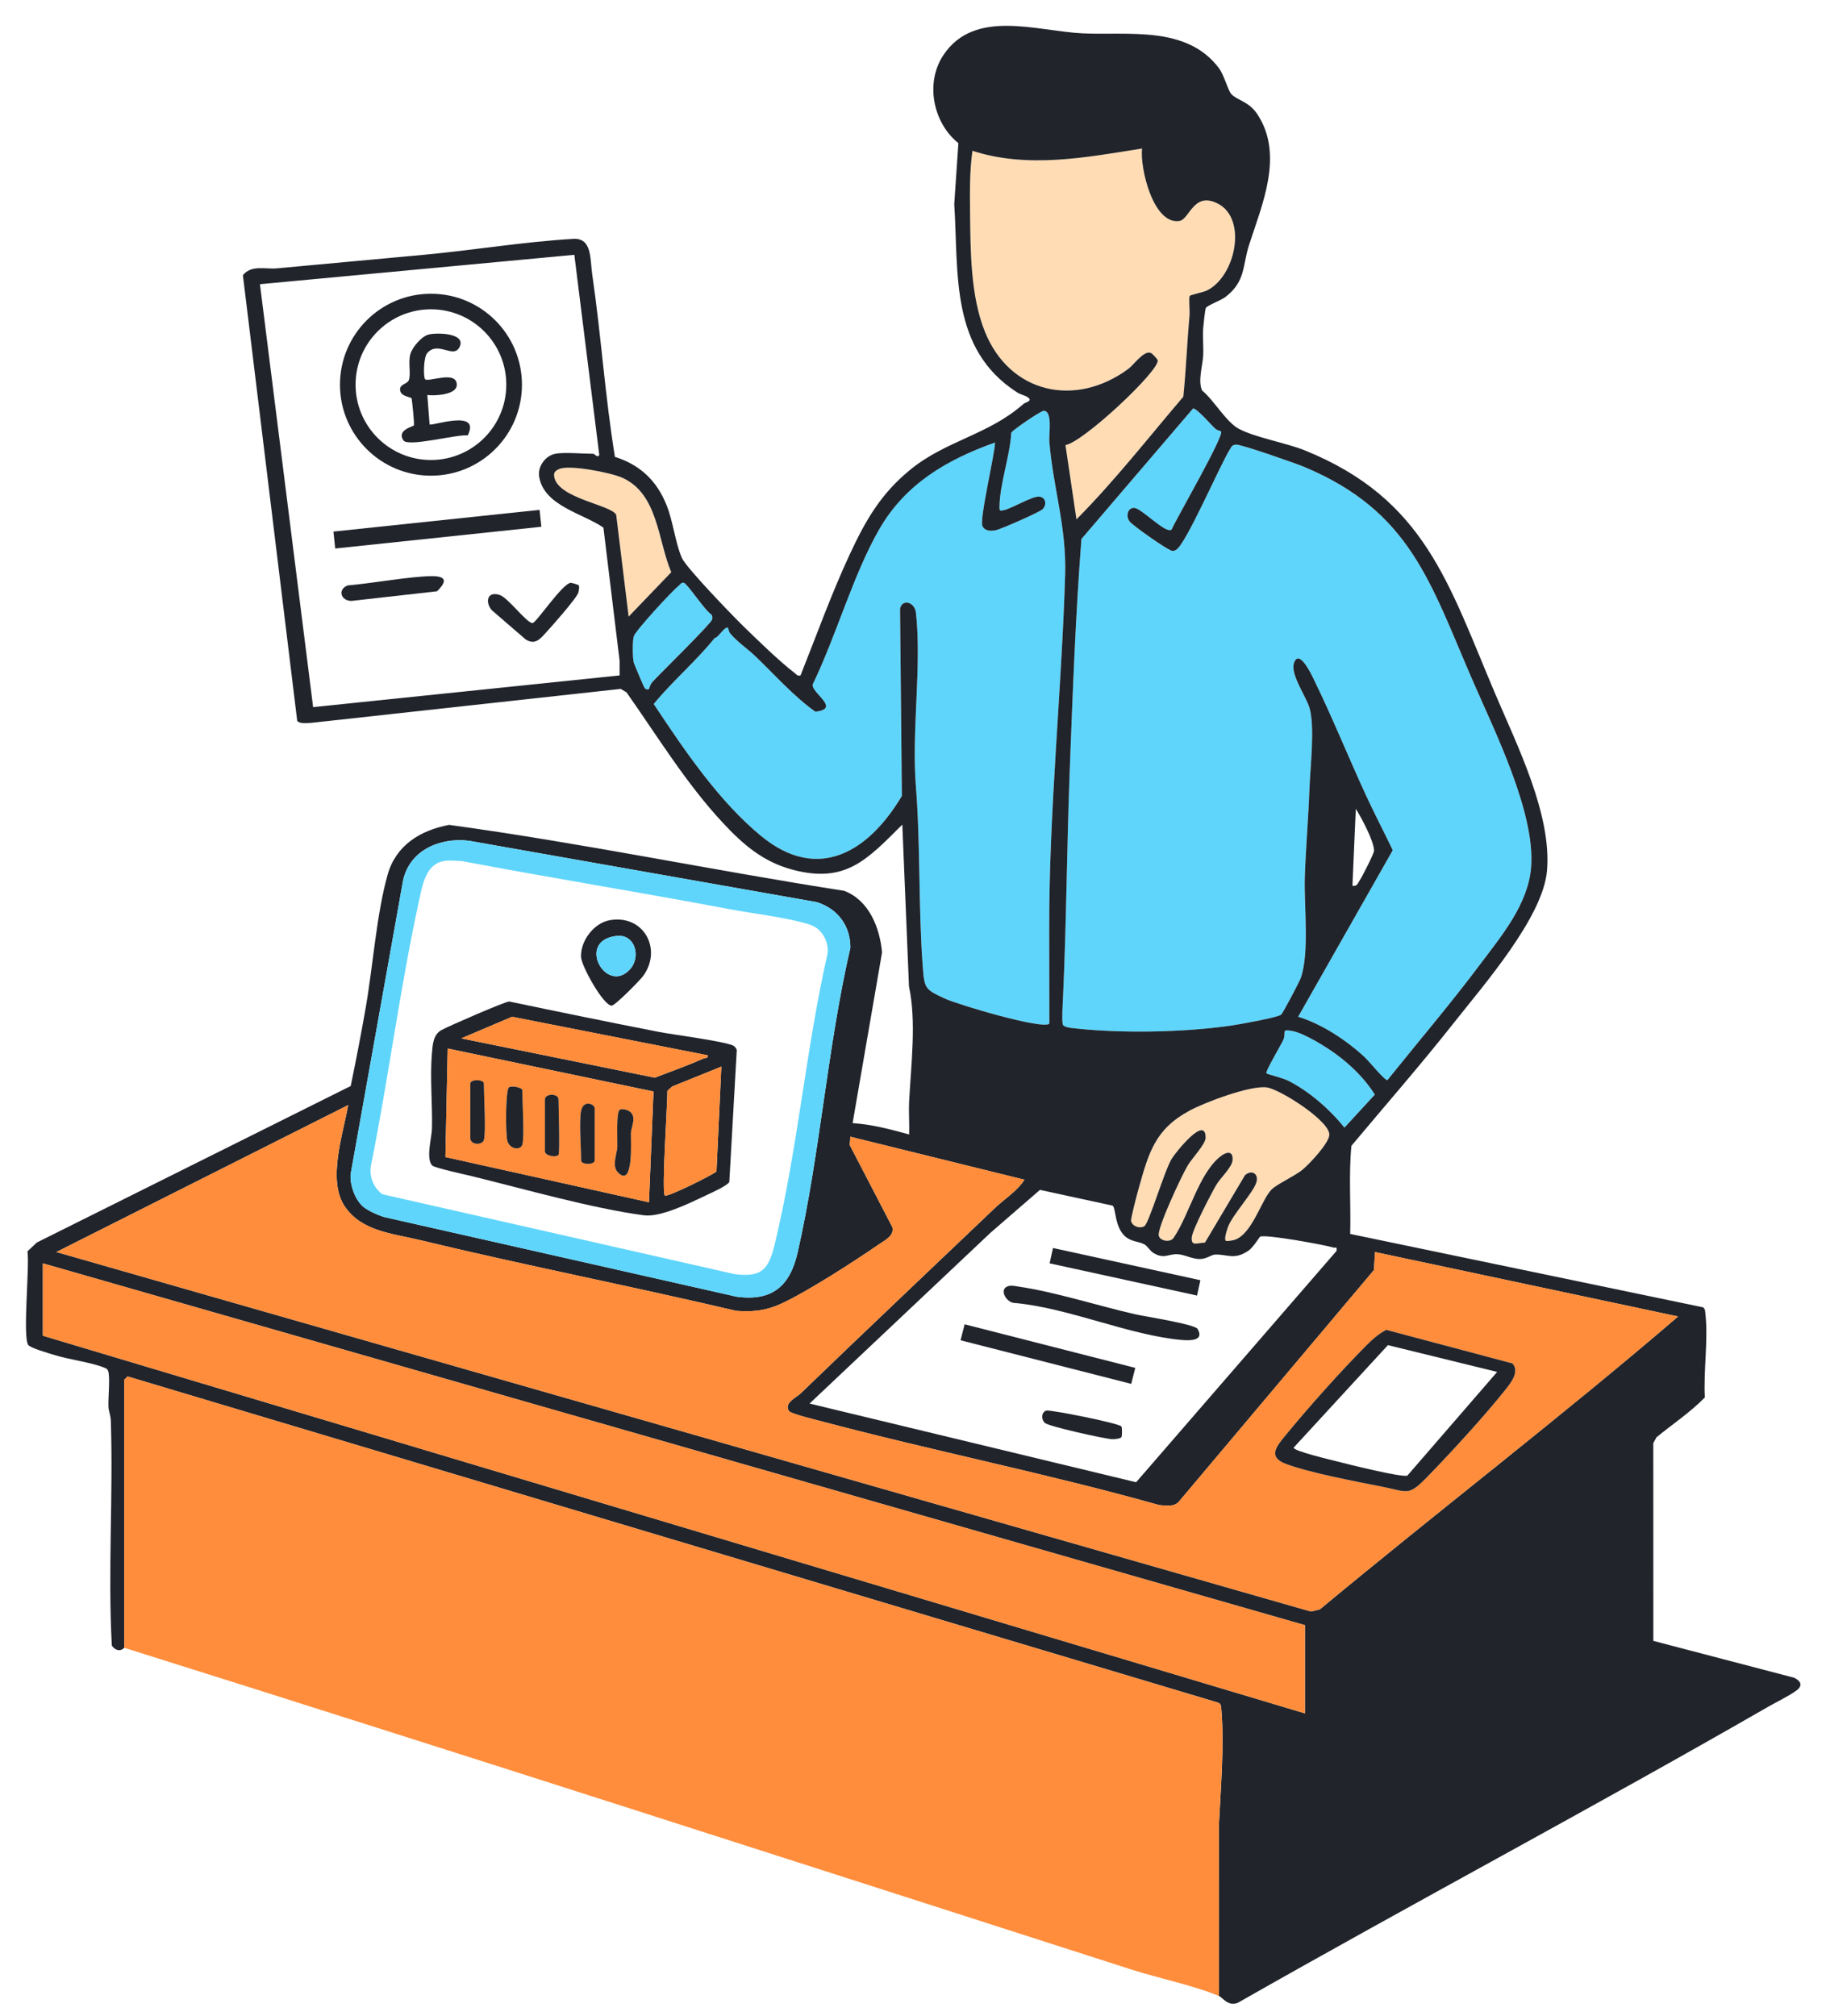 <svg width="240" height="265" viewBox="0 0 240 265" fill="none" xmlns="http://www.w3.org/2000/svg">
<path d="M150.103 19.52C149.815 22.061 151.56 29.536 154.997 29.042C156.355 28.846 156.834 25.167 159.997 26.721C164.069 28.724 162.336 36.499 158.543 38.211C158.085 38.419 156.459 38.764 156.382 38.874C156.209 39.123 156.397 40.785 156.346 41.364C156.034 44.937 155.891 48.545 155.529 52.135C150.906 57.562 146.509 63.191 141.485 68.258L140.038 58.489C142.327 58.159 152.437 48.69 152.158 47.347C152.122 47.169 151.471 46.488 151.287 46.399C150.389 45.953 149.021 47.947 148.305 48.476C141.357 53.606 132.731 51.728 129.449 43.587C127.552 38.883 127.561 32.965 127.498 28.002C127.466 25.262 127.436 22.522 127.811 19.817C135.094 22.177 142.755 20.685 150.103 19.517V19.52Z" fill="#FFDCB4"/>
<path d="M161.109 163.068C160.865 162.825 161.272 161.579 161.436 161.169C162.081 159.552 164.792 156.652 165.146 155.347C165.443 154.25 164.521 153.671 163.635 154.452L158.377 163.306C157.247 163.357 156.563 163.826 156.641 162.62C156.7 161.669 159.209 156.839 159.86 155.727C160.392 154.818 161.929 153.415 162.003 152.494C162.102 151.293 161.335 151.287 160.502 151.911C157.604 154.081 156.325 159.633 154.286 162.634C153.843 163.386 152.384 163.092 152.297 162.334C152.169 161.223 155.33 154.467 156.111 153.169C156.67 152.238 158.448 150.363 158.46 149.546C158.507 146.434 154.527 151.448 154.019 152.265C153.049 153.825 151.046 160.747 150.413 161.142C149.779 161.538 148.825 161.154 148.665 160.48C148.59 160.171 149.476 156.86 149.655 156.221C150.992 151.46 151.804 148.431 156.343 145.967C158.368 144.868 164.42 142.588 166.531 142.918C168.312 143.194 174.914 147.397 174.718 149.195C174.596 150.315 172.141 152.94 171.219 153.706C170.14 154.604 167.756 155.641 167.069 156.393C165.749 157.838 164.566 162.138 162.313 162.932C162.042 163.027 161.213 163.166 161.109 163.062V163.068Z" fill="#FFDCB4"/>
<path d="M82.626 81.041L80.991 67.667C80.355 66.347 73.38 65.53 72.851 62.7C72.741 62.103 72.97 61.889 73.481 61.651C74.81 61.036 80.259 62.121 81.731 62.766C86.514 64.855 86.44 71.04 88.229 75.207L82.626 81.044V81.041Z" fill="#FFDCB4"/>
<path d="M160.491 56.697C160.916 57.282 154.667 68.053 153.977 69.619C153.175 70.205 150.05 66.796 149.057 66.76C148.216 66.731 147.937 67.857 148.472 68.543C148.921 69.117 153.606 72.428 154.123 72.419C154.295 72.416 154.408 72.357 154.554 72.282C155.85 71.637 160.47 60.804 161.73 58.932C161.876 58.614 162.093 58.468 162.441 58.439C163.101 58.382 170.292 60.902 171.413 61.369C185.385 67.212 187.959 76.55 193.56 89.455C196.47 96.159 201.753 106.725 201.247 113.891C200.9 118.803 197.362 122.985 194.517 126.777C190.638 131.951 186.398 136.915 182.355 141.964C182.002 142.05 179.947 139.5 179.395 138.983C177.001 136.751 173.764 134.594 170.616 133.64L183.051 111.748C181.88 109.308 180.61 106.883 179.481 104.425C177.174 99.411 175.075 94.204 172.655 89.255C172.391 88.715 170.714 85.142 170.063 87.178C169.587 88.667 171.662 91.52 172.114 93.063C172.846 95.55 172.2 100.897 172.099 103.777C171.966 107.587 171.603 111.54 171.493 115.356C171.383 119.172 172.117 125.19 170.976 128.51C170.794 129.036 168.642 133.108 168.389 133.354C168.003 133.735 162.765 134.659 161.808 134.799C155.55 135.711 147.033 135.857 140.757 135.108C140.499 135.078 139.753 134.947 139.684 134.644C139.545 134.035 139.66 132.189 139.699 131.42C140.163 121.451 140.213 111.367 140.591 101.402C140.98 91.16 141.349 81.029 142.134 70.847L156.798 53.701C157.256 53.588 159.23 55.924 159.771 56.385C159.991 56.572 160.455 56.655 160.488 56.703L160.491 56.697Z" fill="#5FD5FB"/>
<path d="M137.922 134.54C137.11 135.372 125.837 132.029 124.14 131.226C121.571 130.013 121.494 129.954 121.274 126.958C120.694 119.079 120.998 111.076 120.367 103.197C119.814 96.008 121.146 87.624 120.394 80.583C120.228 79.037 118.533 78.71 118.298 80.003L118.536 104.612C114.22 111.866 107.587 116.093 100.022 109.866C94.454 105.283 89.873 98.498 85.922 92.527C88.419 89.475 91.472 86.922 93.925 83.861C94.445 83.811 95.268 82.206 95.699 82.532C95.732 82.556 95.762 82.999 95.991 83.27C97.001 84.45 98.229 85.24 99.276 86.242C101.853 88.705 104.276 91.472 107.159 93.535C110.611 93.16 106.618 91.092 106.815 89.957C109.954 83.457 111.978 75.768 115.569 69.551C119.16 63.333 124.419 60.427 130.781 58.159C130.742 59.812 128.697 68.282 129.131 69.15C129.461 69.806 130.216 69.815 130.858 69.69C131.536 69.557 136.617 67.325 137.027 66.929C137.609 66.362 137.431 65.339 136.575 65.274C135.674 65.206 133.153 66.733 132.062 67.019C131.494 67.167 131.355 67.224 131.364 66.62C131.405 63.565 132.734 59.984 132.915 56.872C133.017 56.569 136.804 53.983 137.184 53.989C138.379 54.007 137.838 57.08 137.916 58.007C138.418 64.156 140.187 69.194 139.997 75.542C139.53 91.027 137.859 106.639 137.904 122.191L137.919 134.54H137.922Z" fill="#5FD5FB"/>
<path d="M166.454 141.072C166.222 140.915 168.476 137.164 168.693 136.617C169.088 135.619 168.321 135.241 169.805 135.494C171.398 135.767 174.302 137.592 175.64 138.576C177.599 140.02 179.407 141.795 180.706 143.86L176.71 148.202C174.76 145.792 172.037 143.394 169.243 142.003C168.621 141.694 166.653 141.209 166.454 141.072Z" fill="#5FD5FB"/>
<path d="M85.296 90.551C85.162 90.649 84.862 90.643 84.689 90.379C84.591 90.227 83.319 87.246 83.283 87.071C83.129 86.322 83.099 84.355 83.286 83.638C83.473 82.922 88.331 77.656 89.154 77.023C89.374 76.853 89.517 76.52 89.874 76.595C90.326 76.69 92.686 80.304 93.48 80.746C93.637 80.96 93.655 81.177 93.587 81.43C93.441 81.98 86.737 88.539 85.721 89.654C85.418 89.987 85.328 90.522 85.287 90.551H85.296Z" fill="#5FD5FB"/>
<path d="M16.333 216.565C15.792 217.121 15.093 216.886 14.698 216.268C14.165 206.466 14.894 196.513 14.564 186.684C14.543 186.045 14.281 185.489 14.255 184.913C14.195 183.742 14.502 181.037 14.216 180.196C14.121 179.92 13.996 179.872 13.752 179.768C12.085 179.067 9.07 178.689 7.12 178.077C6.463 177.872 3.945 177.162 3.695 176.746C2.976 175.557 3.898 166.504 3.612 164.462L4.834 163.306L46.093 142.737C46.801 139.343 47.455 135.925 48.055 132.513C49.012 127.051 49.491 120.072 50.962 114.913C52.062 111.064 55.261 109.132 59.025 108.413C76.368 110.776 93.613 114.384 110.944 117.077C114.211 118.316 115.62 121.879 115.935 125.16L112.062 147.611C114.55 147.769 117.08 148.431 119.491 149.1C119.547 147.67 119.42 146.22 119.491 144.791C119.738 139.967 120.466 134.264 119.473 129.648L118.596 108.38C114.003 112.919 111.215 116.164 104.196 114.31C100.278 113.272 97.653 110.987 94.96 108.089C90.141 102.909 86.401 96.745 82.34 90.988L81.582 90.542L40.858 95.009C40.353 95.009 39.342 95.173 39.062 94.724L31.925 36.166C33.066 34.77 34.859 35.414 36.402 35.269C42.844 34.671 49.283 34.08 55.725 33.486C62.167 32.891 68.957 31.759 75.354 31.396C77.833 31.254 77.539 34.015 77.836 36.047C79.002 44.015 79.525 52.093 80.821 60.047C84.121 61.081 86.335 63.185 87.614 66.398C88.47 68.546 88.752 71.31 89.615 73.314C90.162 74.586 96.241 80.871 97.635 82.236C99.514 84.069 102.463 86.943 104.475 88.474C104.731 88.67 104.776 88.878 105.219 88.768C107.335 83.457 109.291 77.998 111.708 72.814C113.783 68.362 115.772 64.894 119.645 61.729C124.339 57.895 129.949 57.14 134.509 53.095C134.774 52.86 135.817 52.721 135.065 52.197C134.783 52.001 134.114 51.847 133.668 51.561C124.851 45.861 126.01 36.047 125.422 26.816L125.966 18.813C122.633 16.159 121.566 10.874 123.998 7.237C128.097 1.102 136.21 4.077 142.218 4.378C148.226 4.678 155.979 3.299 160.218 8.969C160.916 9.906 161.395 11.906 161.856 12.384C162.644 13.204 164.13 13.332 165.224 14.961C168.809 20.311 165.878 26.885 164.16 32.225C163.31 34.865 163.741 36.936 161.119 38.993C160.432 39.531 158.595 40.146 158.476 40.511C158.378 40.809 158.173 42.666 158.14 43.148C158.057 44.328 158.196 45.528 158.14 46.714C158.08 47.989 157.42 50.052 157.994 51.318C159.522 52.557 161.122 55.416 162.786 56.334C164.843 57.47 169.074 58.213 171.514 59.2C187.309 65.598 190.365 76.696 196.545 91.238C199.417 97.996 203.983 107.091 203.326 114.473C202.782 120.569 194.999 129.473 191.129 134.377C186.771 139.902 182.136 145.198 177.623 150.595C177.252 154.408 177.567 158.328 177.46 162.174L223.847 171.821C224.147 172.053 224.115 172.377 224.15 172.707C224.537 176.056 223.88 180.22 224.076 183.662C222.182 185.608 219.837 187.169 217.72 188.898L217.301 189.668L217.307 215.658L235.801 220.5C236.681 220.913 236.99 221.528 236.134 222.167C235.176 222.88 233.482 223.695 232.361 224.34C209.325 237.592 185.802 250.068 162.724 263.208C161.428 263.769 160.682 262.524 160.218 262.328L160.206 239.877C160.441 235.131 160.931 229.452 160.53 224.717C160.491 224.259 160.53 223.879 160.013 223.748L16.77 180.904L16.33 181.34V216.565H16.333ZM150.104 19.52C142.756 20.688 135.095 22.18 127.812 19.82C127.437 22.528 127.467 25.268 127.5 28.005C127.562 32.968 127.553 38.886 129.45 43.59C132.732 51.734 141.356 53.609 148.306 48.479C149.022 47.95 150.39 45.956 151.288 46.402C151.469 46.494 152.123 47.172 152.159 47.35C152.438 48.693 142.328 58.162 140.039 58.492L141.486 68.261C146.51 63.194 150.904 57.565 155.53 52.138C155.892 48.548 156.035 44.94 156.347 41.367C156.398 40.788 156.211 39.126 156.383 38.877C156.46 38.767 158.086 38.419 158.544 38.214C162.334 36.502 164.068 28.727 159.998 26.724C156.835 25.17 156.356 28.849 154.998 29.045C151.561 29.539 149.816 22.064 150.104 19.523V19.52ZM72.964 59.642C74.106 59.41 76.668 59.642 78.018 59.642C78.083 59.642 78.597 60.252 78.764 59.788L75.488 33.489L34.166 37.352L41.155 92.938L81.436 88.771V86.836L79.311 69.346C76.689 67.5 71.46 66.493 70.862 62.629C70.654 61.289 71.692 59.904 72.964 59.642ZM160.491 56.697C160.459 56.652 159.995 56.566 159.775 56.379C159.234 55.918 157.26 53.585 156.802 53.695L142.137 70.841C141.353 81.023 140.984 91.155 140.595 101.396C140.217 111.361 140.166 121.445 139.703 131.414C139.667 132.183 139.548 134.029 139.688 134.638C139.756 134.941 140.502 135.072 140.761 135.102C147.037 135.851 155.554 135.705 161.811 134.793C162.768 134.653 168.007 133.729 168.393 133.348C168.646 133.102 170.798 129.03 170.979 128.504C172.121 125.184 171.387 119.095 171.497 115.35C171.607 111.605 171.972 107.584 172.103 103.771C172.204 100.894 172.846 95.544 172.118 93.057C171.666 91.514 169.591 88.661 170.067 87.172C170.718 85.136 172.394 88.709 172.659 89.249C175.079 94.198 177.178 99.405 179.484 104.419C180.617 106.877 181.883 109.305 183.055 111.742L170.62 133.634C173.765 134.591 177.002 136.745 179.398 138.977C179.951 139.491 182.008 142.044 182.359 141.958C186.405 136.909 190.641 131.949 194.521 126.771C197.366 122.979 200.903 118.794 201.251 113.885C201.756 106.719 196.474 96.153 193.563 89.449C187.963 76.544 185.388 67.206 171.416 61.363C170.299 60.897 163.104 58.373 162.444 58.433C162.097 58.462 161.877 58.611 161.734 58.926C160.473 60.798 155.857 71.631 154.558 72.276C154.409 72.351 154.299 72.41 154.127 72.413C153.609 72.422 148.924 69.111 148.475 68.537C147.937 67.851 148.217 66.728 149.061 66.754C150.054 66.787 153.178 70.196 153.981 69.613C154.674 68.047 160.922 57.277 160.494 56.691L160.491 56.697ZM137.919 134.54L137.904 122.191C137.863 106.639 139.53 91.027 139.997 75.543C140.187 69.194 138.419 64.157 137.916 58.008C137.842 57.08 138.38 54.01 137.185 53.989C136.804 53.984 133.017 56.569 132.916 56.872C132.738 59.981 131.406 63.565 131.364 66.621C131.355 67.221 131.495 67.167 132.063 67.019C133.151 66.734 135.675 65.203 136.575 65.274C137.476 65.346 137.61 66.365 137.027 66.93C136.62 67.328 131.537 69.56 130.859 69.691C130.217 69.816 129.459 69.807 129.132 69.15C128.698 68.282 130.743 59.812 130.781 58.159C124.423 60.424 119.021 63.571 115.57 69.551C112.118 75.531 109.954 83.457 106.815 89.957C106.619 91.089 110.611 93.161 107.16 93.535C104.276 91.473 101.853 88.706 99.276 86.242C98.23 85.24 97.002 84.45 95.991 83.27C95.759 82.999 95.73 82.556 95.7 82.533C95.272 82.206 94.445 83.811 93.925 83.861C91.469 86.922 88.416 89.475 85.922 92.528C89.876 98.498 94.457 105.284 100.022 109.866C107.588 116.093 114.217 111.867 118.537 104.612L118.299 80.004C118.537 78.711 120.231 79.038 120.395 80.583C121.147 87.624 119.815 96.011 120.368 103.197C120.995 111.079 120.695 119.08 121.275 126.958C121.495 129.954 121.572 130.014 124.14 131.226C125.838 132.026 137.11 135.372 137.922 134.54H137.919ZM82.626 81.041L88.229 75.204C86.443 71.034 86.514 64.849 81.731 62.763C80.259 62.121 74.81 61.033 73.481 61.648C72.97 61.886 72.738 62.103 72.851 62.697C73.38 65.53 80.351 66.347 80.99 67.664L82.626 81.038V81.041ZM85.295 90.551C85.337 90.522 85.423 89.99 85.729 89.654C86.746 88.542 93.449 81.983 93.595 81.43C93.66 81.177 93.646 80.961 93.488 80.747C92.694 80.304 90.331 76.69 89.882 76.595C89.525 76.52 89.383 76.853 89.163 77.023C88.339 77.653 83.476 82.94 83.294 83.638C83.113 84.337 83.134 86.322 83.291 87.071C83.327 87.246 84.599 90.23 84.698 90.379C84.87 90.643 85.17 90.649 85.304 90.551H85.295ZM177.754 116.408C178.367 116.533 178.441 116.111 178.703 115.724C179.021 115.255 180.599 112.176 180.599 111.801C180.596 110.577 178.928 107.432 178.2 106.306L177.757 116.408H177.754ZM47.645 158.512C48.281 159.104 49.66 159.701 50.511 159.957L96.82 170.424C101.506 171.051 103.83 169.024 104.835 164.617C107.784 151.677 108.75 137.592 111.768 124.569C111.785 121.662 110.097 119.439 107.365 118.568L61.632 110.499C57.815 110.042 53.828 111.733 52.975 115.745L46.081 154.346C45.992 155.748 46.625 157.564 47.645 158.509V158.512ZM166.455 141.073C166.654 141.209 168.622 141.694 169.243 142.003C172.041 143.394 174.764 145.792 176.711 148.202L180.706 143.86C179.407 141.798 177.603 140.021 175.641 138.576C174.303 137.589 171.398 135.768 169.805 135.494C168.319 135.239 169.089 135.616 168.693 136.618C168.476 137.164 166.223 140.915 166.455 141.073ZM161.107 163.069C161.211 163.173 162.04 163.033 162.311 162.938C164.564 162.144 165.747 157.844 167.067 156.399C167.754 155.647 170.138 154.61 171.217 153.713C172.139 152.946 174.594 150.322 174.716 149.201C174.912 147.403 168.31 143.201 166.529 142.924C164.418 142.594 158.363 144.877 156.341 145.973C151.802 148.437 150.99 151.469 149.653 156.227C149.471 156.866 148.588 160.177 148.663 160.486C148.823 161.16 149.798 161.529 150.411 161.149C151.023 160.768 153.048 153.831 154.017 152.271C154.525 151.454 158.503 146.44 158.458 149.552C158.446 150.369 156.668 152.244 156.109 153.175C155.328 154.473 152.168 161.229 152.295 162.34C152.382 163.098 153.841 163.392 154.284 162.641C156.324 159.639 157.602 154.087 160.5 151.917C161.333 151.293 162.1 151.302 162.002 152.5C161.927 153.421 160.39 154.824 159.858 155.734C159.207 156.845 156.698 161.675 156.639 162.626C156.561 163.832 157.248 163.363 158.375 163.312L163.634 154.459C164.522 153.677 165.441 154.256 165.144 155.353C164.79 156.658 162.079 159.559 161.434 161.175C161.27 161.585 160.86 162.831 161.107 163.074V163.069ZM45.76 145.239L7.414 164.552L172.296 211.798L173.462 211.53C189.057 198.566 205.172 186.238 220.562 173.025L180.73 164.557L180.575 166.932L155.027 197.265C154.391 198.109 153.306 197.871 152.367 197.814C137.568 193.651 122.44 190.655 107.594 186.705C106.892 186.518 103.955 185.81 103.708 185.457C102.974 184.408 104.666 183.679 105.228 183.139C113.7 174.968 122.247 166.882 130.781 158.756C132.015 157.582 133.677 156.563 134.652 155.05L111.765 149.4L111.687 150.494L117.288 161.285C117.57 162.391 116.319 162.997 115.602 163.491C112.377 165.72 106.09 169.782 102.659 171.354C100.67 172.267 98.94 172.445 96.752 172.282C82.947 169.033 68.998 166.314 55.214 162.988C51.602 162.117 47.583 161.85 45.338 158.596C42.981 155.175 45.1 149.044 45.763 145.242L45.76 145.239ZM165.622 162.537C165.518 162.596 164.716 163.966 164.065 164.394C162.198 165.624 161.398 164.855 159.751 164.884C159.171 164.893 158.639 165.47 157.688 165.473C156.648 165.473 155.643 164.855 154.7 164.837C153.493 164.813 153 165.512 151.612 164.679C151.121 164.385 150.848 163.776 150.384 163.532C149.62 163.128 148.692 163.22 147.869 162.48C146.49 161.235 146.674 158.827 146.246 158.456L136.688 156.384L130.181 162.025L106.405 184.467L149.326 194.81L175.667 164.406C175.762 163.752 175.566 164.058 175.233 163.957C174.023 163.592 166.241 162.177 165.619 162.54L165.622 162.537ZM171.511 213.593L5.631 166.041V175.551L171.511 225.184V213.593Z" fill="#21242B"/>
<path d="M160.214 262.334C156.849 260.925 152.283 260.001 148.689 258.848C104.6 244.68 60.513 230.456 16.332 216.565V181.341L16.772 180.904L160.009 223.754C160.526 223.885 160.488 224.266 160.526 224.723C160.925 229.455 160.434 235.134 160.202 239.884L160.214 262.334Z" fill="#FF8D3B"/>
<path d="M45.76 145.239C45.094 149.04 42.974 155.172 45.335 158.593C47.579 161.85 51.598 162.114 55.21 162.985C68.995 166.314 82.943 169.033 96.749 172.279C98.937 172.445 100.667 172.264 102.656 171.351C106.086 169.779 112.371 165.716 115.599 163.487C116.316 162.991 117.567 162.388 117.285 161.282L111.684 150.491L111.761 149.397L134.649 155.047C133.674 156.563 132.015 157.579 130.778 158.753C122.243 166.876 113.697 174.965 105.224 183.135C104.662 183.676 102.971 184.405 103.705 185.454C103.952 185.807 106.889 186.515 107.591 186.702C122.44 190.652 137.568 193.647 152.363 197.811C153.303 197.868 154.388 198.106 155.024 197.261L180.572 166.929L180.727 164.554L220.559 173.022C205.172 186.235 189.053 198.563 173.458 211.527L172.293 211.795L7.414 164.551L45.76 145.239ZM198.783 179.192L182.207 174.781C181.092 175.355 180.251 176.157 179.383 177.034C176.074 180.377 171.969 184.981 168.978 188.625C167.774 190.09 166.567 191.502 169.059 192.417C172.251 193.591 178.066 194.688 181.559 195.374C185.15 196.082 185.058 196.721 187.716 193.983C190.834 190.774 195.207 185.998 197.96 182.529C198.629 181.688 199.747 180.211 198.78 179.192H198.783Z" fill="#FF8D3B"/>
<path d="M171.51 213.593V225.184L5.629 175.551V166.041L171.51 213.593Z" fill="#FF8D3B"/>
<path d="M198.78 179.192C199.746 180.211 198.628 181.688 197.959 182.529C195.207 185.998 190.834 190.771 187.715 193.983C185.058 196.718 185.15 196.079 181.559 195.374C178.066 194.688 172.254 193.588 169.058 192.417C166.567 191.502 167.774 190.09 168.978 188.625C171.968 184.981 176.074 180.378 179.383 177.034C180.251 176.157 181.092 175.355 182.207 174.781L198.783 179.192H198.78ZM196.773 180.309L182.421 176.79L170.027 190.265C170.021 190.711 174.9 191.858 175.667 192.055C177.111 192.423 184.133 194.191 184.977 193.939L196.776 180.312L196.773 180.309Z" fill="#21242B"/>
<path d="M132.458 169.052C132.904 168.906 133.38 169.022 133.826 169.087C138.716 169.801 144.29 171.614 149.207 172.734C150.476 173.022 157.022 174.036 157.397 174.651C158.342 176.22 156.413 176.208 155.34 176.113C148.437 175.501 140.527 171.923 133.448 171.254C132.289 171.304 131.254 169.45 132.461 169.055L132.458 169.052Z" fill="#21242B"/>
<path d="M126.786 174.052L126.25 176.151L148.679 181.879L149.215 179.78L126.786 174.052Z" fill="#21242B"/>
<path d="M138.398 164.024L137.957 166.039L157.334 170.273L157.774 168.258L138.398 164.024Z" fill="#21242B"/>
<path d="M147.392 187.478C147.499 187.638 147.499 188.723 147.392 188.884C147.264 189.074 146.485 189.166 146.182 189.151C145.118 189.095 137.802 187.469 137.317 187.002C136.833 186.536 136.859 185.603 137.516 185.392C137.998 185.237 147.112 187.059 147.395 187.478H147.392Z" fill="#21242B"/>
<path d="M68.603 50.563C68.603 57.167 63.249 62.519 56.643 62.519C50.038 62.519 44.684 57.167 44.684 50.563C44.684 43.959 50.038 38.606 56.643 38.606C63.249 38.606 68.603 43.959 68.603 50.563ZM66.545 50.554C66.545 45.085 62.11 40.651 56.64 40.651C51.17 40.651 46.735 45.085 46.735 50.554C46.735 56.023 51.17 60.457 56.64 60.457C62.11 60.457 66.545 56.023 66.545 50.554Z" fill="#21242B"/>
<path d="M70.919 67.01L43.824 69.866L44.059 72.089L71.154 69.232L70.919 67.01Z" fill="#21242B"/>
<path d="M76.055 76.91C76.186 77.091 76.088 77.599 76.022 77.855C75.841 78.577 72.544 82.283 71.774 83.127C71.004 83.971 70.318 84.833 69.078 84.031L64.616 80.176C63.721 79.073 64.063 77.653 65.695 78.203C66.792 78.571 69.218 81.891 69.991 81.888C70.475 81.888 73.945 76.624 75.032 76.601C75.196 76.598 76.022 76.865 76.058 76.913L76.055 76.91Z" fill="#21242B"/>
<path d="M55.509 75.777C57.37 75.638 59.611 75.59 57.444 77.712L46.195 78.978C44.828 78.978 44.319 77.51 45.678 76.945C48.918 76.651 52.28 76.021 55.506 75.777H55.509Z" fill="#21242B"/>
<path d="M55.867 49.835C56.268 50.289 60.038 48.61 60.041 50.578C60.041 51.9 57.139 52.043 56.164 51.915L56.465 55.779C56.726 56.052 63.266 53.678 61.474 57.226C60.109 57.042 53.658 58.792 53.025 57.883C52.068 56.51 54.378 56.04 54.404 55.904C54.467 55.577 54.19 52.899 54.107 52.397C54.06 52.111 52.594 52.197 52.582 51.172C52.573 50.462 53.563 50.483 53.744 49.942C54.03 49.095 53.62 47.698 53.929 46.559C54.172 45.653 55.43 44.167 56.378 43.956C57.541 43.697 61.275 43.787 60.409 45.591C59.625 47.225 57.588 44.755 56.152 46.402C55.653 46.976 55.638 49.573 55.87 49.838L55.867 49.835Z" fill="#21242B"/>
<path d="M47.642 158.513C46.623 157.565 45.989 155.752 46.079 154.349L52.972 115.748C53.826 111.736 57.812 110.048 61.629 110.503L107.362 118.572C110.094 119.44 111.783 121.663 111.765 124.572C108.748 137.596 107.782 151.683 104.833 164.62C103.828 169.028 101.506 171.055 96.818 170.428L50.508 159.96C49.655 159.705 48.279 159.107 47.642 158.516V158.513ZM58.157 113.201C55.88 113.71 55.467 116.595 55.065 118.432C52.568 129.842 51.07 141.682 48.766 153.148C48.487 154.614 49.078 156.067 50.238 156.955L96.518 167.45C100.246 167.955 101.054 166.719 101.851 163.42C104.856 150.964 105.906 137.938 108.751 125.431C109.012 123.835 108.052 122.049 106.473 121.535C103.584 120.59 98.92 120.07 95.757 119.469C84.106 117.258 72.385 115.389 60.734 113.172C59.911 113.139 58.954 113.02 58.154 113.198L58.157 113.201Z" fill="#5FD5FB"/>
<path d="M80.165 120.938C84.633 120.174 87.082 124.777 84.532 128.272C84.098 128.867 80.837 132.172 80.394 132.172C79.312 132.172 76.407 126.962 76.365 125.761C76.291 123.651 78.057 121.297 80.165 120.938ZM81.071 123.006C75.628 123.586 79.671 130.793 82.781 127.417C84.303 125.767 83.479 122.75 81.071 123.006Z" fill="#21242B"/>
<path d="M81.069 123.006C83.477 122.75 84.301 125.767 82.779 127.416C79.666 130.79 75.623 123.583 81.069 123.006Z" fill="#5FD5FB"/>
<path d="M56.826 153.196C55.937 152.337 56.746 149.498 56.772 148.372C56.853 145.186 56.505 141.673 56.761 138.552C56.862 137.31 56.918 135.985 58.039 135.372C58.993 134.849 66.455 131.595 66.936 131.628C73.521 133.007 80.118 134.359 86.72 135.646C88.337 135.961 95.728 136.918 96.474 137.486C96.643 137.616 96.774 137.809 96.837 138.015L95.856 155.347C95.609 155.835 93.474 156.783 92.838 157.086C90.733 158.085 86.824 160.019 84.63 159.725C77.811 158.816 68.964 156.284 62.109 154.604C61.261 154.396 57.144 153.499 56.829 153.196H56.826ZM93.025 138.701L67.305 133.634L60.625 136.472L86.054 141.637C88.18 140.832 90.347 140.053 92.428 139.138C92.71 139.013 93.115 139.123 93.025 138.704V138.701ZM85.894 143.456L58.842 137.807L58.544 152.069L85.296 158.013L85.894 143.453V143.456ZM94.809 140.187L88.352 142.794L87.722 143.352C87.74 145.067 86.937 156.602 87.38 157.128C87.624 157.416 93.659 154.432 94.17 153.962L94.809 140.19V140.187Z" fill="#21242B"/>
<path d="M85.892 143.456L85.295 158.016L58.543 152.072L58.84 137.81L85.892 143.459V143.456ZM63.597 149.843C63.897 148.865 63.597 143.905 63.597 142.413C63.597 141.822 61.813 141.822 61.813 142.413V149.546C61.813 150.539 63.389 150.521 63.597 149.843ZM68.65 150.438C68.948 149.451 68.65 144.773 68.65 143.305C68.65 142.915 67.25 142.663 66.902 142.898C66.43 143.219 66.433 149.172 66.703 150.007C67.054 151.089 68.421 151.199 68.65 150.438ZM73.407 151.775C73.612 151.475 73.407 145.501 73.407 144.494C73.407 143.685 71.623 143.685 71.623 144.494V151.329C71.623 151.915 73.133 152.173 73.407 151.775ZM76.38 145.98C76.085 147.403 76.38 150.824 76.38 152.518C76.38 153.11 78.163 153.11 78.163 152.518V145.682C78.163 145.088 76.689 144.497 76.38 145.98ZM81.207 154.078C83.33 156.293 82.893 149.68 82.92 148.952C82.952 148.075 83.713 146.827 82.798 146.101C82.501 145.864 81.74 145.665 81.457 145.855C80.961 146.188 81.166 149.873 81.136 150.735C81.106 151.653 80.381 153.214 81.207 154.078Z" fill="#FF8D3B"/>
<path d="M93.025 138.701C93.114 139.117 92.71 139.01 92.428 139.135C90.347 140.05 88.183 140.829 86.054 141.635L60.625 136.469L67.305 133.631L93.025 138.698V138.701Z" fill="#FF8D3B"/>
<path d="M94.81 140.187L94.171 153.959C93.66 154.429 87.625 157.413 87.381 157.125C86.935 156.599 87.738 145.067 87.723 143.349L88.353 142.791L94.81 140.184V140.187Z" fill="#FF8D3B"/>
<path d="M68.651 150.438C68.422 151.198 67.057 151.089 66.704 150.007C66.433 149.172 66.43 143.216 66.903 142.898C67.251 142.663 68.651 142.915 68.651 143.305C68.651 144.773 68.948 149.451 68.651 150.438Z" fill="#21242B"/>
<path d="M81.208 154.078C80.379 153.213 81.107 151.653 81.136 150.735C81.166 149.873 80.961 146.191 81.458 145.855C81.74 145.665 82.501 145.864 82.798 146.101C83.714 146.827 82.953 148.072 82.92 148.952C82.893 149.68 83.33 156.289 81.208 154.078Z" fill="#21242B"/>
<path d="M63.596 149.843C63.388 150.521 61.812 150.539 61.812 149.546V142.413C61.812 141.822 63.596 141.822 63.596 142.413C63.596 143.905 63.896 148.866 63.596 149.843Z" fill="#21242B"/>
<path d="M73.409 151.775C73.135 152.173 71.625 151.915 71.625 151.329V144.493C71.625 143.685 73.409 143.685 73.409 144.493C73.409 145.501 73.614 151.475 73.409 151.775Z" fill="#21242B"/>
<path d="M76.381 145.98C76.69 144.497 78.165 145.088 78.165 145.683V152.518C78.165 153.11 76.381 153.11 76.381 152.518C76.381 150.824 76.087 147.403 76.381 145.98Z" fill="#21242B"/>
</svg>
